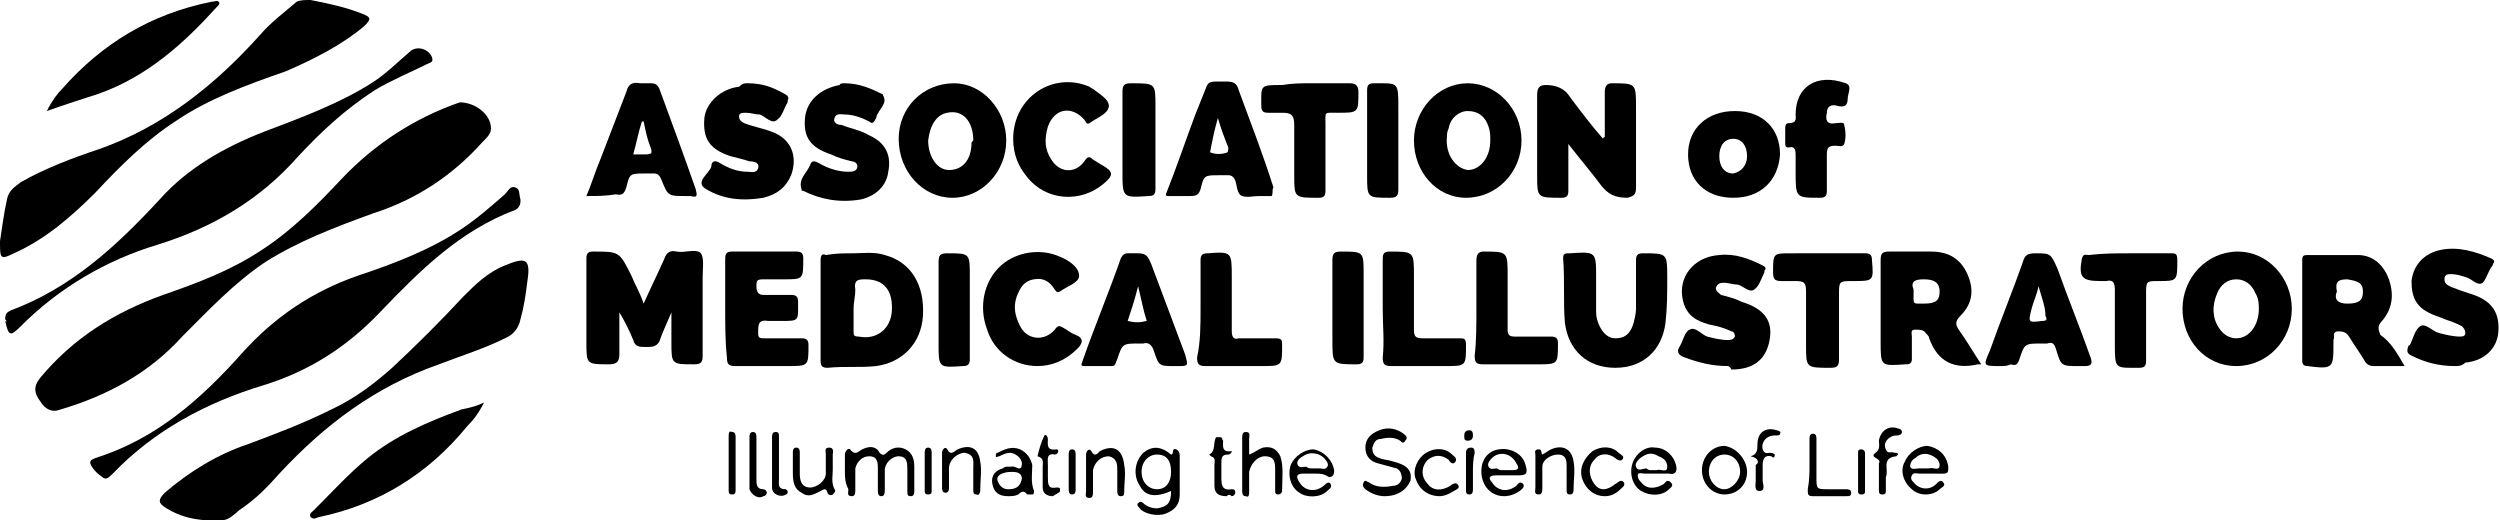 <?xml version="1.0" encoding="utf-8"?>
<!-- Generator: Adobe Illustrator 19.1.0, SVG Export Plug-In . SVG Version: 6.00 Build 0)  -->
<svg version="1.1" id="Layer_1" xmlns="http://www.w3.org/2000/svg" xmlns:xlink="http://www.w3.org/1999/xlink" x="0px" y="0px"
	 viewBox="-233 382 144.1 30" style="enable-background:new -233 382 144.1 30;" xml:space="preserve">
<g>
	<g>
		<path d="M-204.7,389.4c0,0.3-0.2,0.5-0.5,0.8c-1.7,1.9-3.8,3.3-6.3,4.1c-2.2,0.8-4.3,1.6-6.2,2.8c-1.8,1.2-3.3,2.8-4.8,4.3
			c-1.9,2.1-4.3,3.4-7,4.2c-0.5,0.2-0.9,0-1.2-0.5c-0.3-0.4-0.4-0.8,0-1.3c1.9-2.3,4.3-3.8,7.1-4.8c2-0.7,3.9-1.4,5.7-2.6
			c1.7-1.1,3.2-2.6,4.6-4.1c1.9-2,4.2-3.5,6.8-4.4C-205.6,387.9-204.7,388.6-204.7,389.4z"/>
		<path d="M-220.7,412c-1,0-1.9-0.2-2.7-0.7c-0.5-0.3-0.5-0.5-0.1-0.9c1.4-1.2,3-2.2,4.8-2.8c1.6-0.6,3.2-1.2,4.8-2
			c1.3-0.6,2.5-1.5,3.5-2.4c1.4-1.3,2.8-2.7,4.1-4.1c0.7-0.7,1.4-1.4,2.4-1.8c1.2-0.5,1.5-0.4,1.3,0.9c-0.1,0.8-0.2,1.5-0.4,2.2
			c-0.1,0.5-0.4,0.9-0.9,1.1c-1.2,0.6-2.5,1-3.8,1.5c-3.7,1.3-6.6,3.5-9.2,6.3c-0.7,0.8-1.4,1.5-2.3,2.1
			C-219.9,412-219.9,412-220.7,412z"/>
		<path d="M-233,395.9c0.1-0.6,0.2-1.5,0.4-2.4c0.1-0.5,0.4-0.7,0.8-1c1.4-0.8,3-1.4,4.5-1.9c3.7-1.3,6.7-3.7,9.3-6.6
			c0.6-0.7,1.4-1.3,2.1-1.9c0.2-0.1,0.5-0.1,0.8-0.1c1,0.2,2,0.4,3,0.8c0.5,0.2,0.5,0.3,0.1,0.7c-1.3,1.1-2.9,1.9-4.5,2.6
			c-2.3,0.8-4.5,1.6-6.4,2.9c-1.7,1.1-3.2,2.6-4.6,4.1c-1.4,1.4-2.9,2.7-4.7,3.5C-233,397-233,396.9-233,395.9z"/>
		<path d="M-232.7,400.4c0-0.3,0.1-0.4,0.3-0.5c3.5-1.3,6.1-3.7,8.6-6.4c1.6-1.8,3.7-3,6-3.9c2.1-0.8,4.3-1.6,6.2-2.8
			c0.8-0.5,1.5-1.2,2.2-1.8c0.4-0.4,1.1-0.2,1.3,0.3c0.1,0.3-0.1,0.3-0.3,0.4c-1,0.5-2,0.9-3,1.5c-1.7,1.1-3.1,2.4-4.4,3.8
			c-2.2,2.5-4.9,4.1-8.1,5.1c-3,0.9-5.7,2.5-7.9,4.7c-0.6,0.6-0.7,0.6-0.9-0.3C-232.6,400.6-232.6,400.5-232.7,400.4z"/>
		<path d="M-203,393.6c0,0.2-0.1,0.4-0.3,0.5c-3.2,1.2-5.5,3.5-7.8,5.9c-1.9,2-4.1,3.4-6.7,4.2c-3.3,1-6.3,2.6-8.7,5.1
			c-0.2,0.2-0.4,0.4-0.6,0.2c-0.3-0.2-0.6-0.5-0.7-0.8c0-0.2,0.1-0.2,0.3-0.3c3.5-1.1,6.1-3.4,8.5-6.1c1.8-2,4-3.5,6.6-4.4
			c2.1-0.7,4.2-1.5,6-2.7c0.9-0.6,1.7-1.3,2.5-2c0.2-0.2,0.3-0.5,0.6-0.4c0.3,0.1,0.2,0.4,0.3,0.7C-203,393.4-203,393.5-203,393.6z"
			/>
		<path d="M-205.1,405.2c-0.3,0.6-0.6,1-1,1.4c-2.2,2.7-5.1,4.5-8.5,5.2c-0.1,0-0.3,0.2-0.5,0c-0.1-0.2,0.1-0.3,0.2-0.4
			c1-1,2-2.1,3.1-3c1.6-1.3,3.5-2.1,5.4-2.8C-205.9,405.5-205.5,405.4-205.1,405.2z"/>
		<path d="M-230.3,388.4c0.3-0.6,0.6-1,0.9-1.3c2.3-2.6,5.1-4.3,8.6-5c0.2,0,0.3-0.1,0.4,0c0.1,0.1,0,0.2-0.1,0.3
			c-1.9,2.1-4,4-6.8,5C-228.2,387.7-229.2,388-230.3,388.4z"/>
	</g>
	<g>
		<path d="M-194.3,400c-0.2,0.5-0.5,1.1-0.7,1.7c-0.2,0.3-0.4,0.3-0.8,0.3c-0.3,0-0.6,0-0.7-0.4c-0.2-0.5-0.5-1.1-0.8-1.6
			c0,0.8,0,1.6,0,2.4c0,0.4-0.1,0.6-0.6,0.6c-1.3,0-1.3,0-1.3-1.3c0-1.6,0-3.2,0-4.8c0-0.3,0.1-0.4,0.4-0.4c1.5,0,1.5,0,2.2,1.4
			c0.2,0.5,0.5,1,0.7,1.6c0.4-0.9,0.8-1.7,1.2-2.6c0.1-0.3,0.3-0.5,0.7-0.4c0.5,0.1,1.1-0.2,1.4,0.1c0.2,0.3,0.1,0.9,0.1,1.4
			c0,1.5,0,3,0,4.5c0,0.4-0.1,0.5-0.5,0.5c-1.3,0-1.3,0-1.3-1.3c0-0.6,0-1.2,0-1.8C-194.3,400-194.3,400-194.3,400z"/>
		<path d="M-140.5,389.9c0-0.9,0-1.7,0-2.6c0-0.3,0.1-0.5,0.4-0.5c1.4,0,1.4,0,1.4,1.4c0,1.5,0,3.1,0,4.6c0,0.4-0.1,0.5-0.5,0.6
			c-0.7,0-1.1-0.2-1.5-0.7c-0.6-0.8-1.2-1.5-1.9-2.4c0,1,0,1.8,0,2.7c0,0.3-0.1,0.4-0.4,0.4c-1.4,0-1.4,0-1.4-1.3c0-1.5,0-3.1,0-4.6
			c0-0.4,0.1-0.6,0.5-0.6c0.6,0,1.1,0.2,1.4,0.7c0.6,0.8,1.2,1.6,1.9,2.4C-140.6,389.9-140.5,389.9-140.5,389.9z"/>
		<path d="M-94.4,403.1c-0.7,0-1.2,0-1.8,0c-0.2,0-0.4-0.1-0.5-0.3c-0.3-0.5-0.6-0.9-0.9-1.4c-0.2-0.3-0.4-0.3-0.7-0.3
			c-0.3,0.1-0.1,0.3-0.2,0.5c0,0.1,0,0.1,0,0.2c0,1.4,0,1.5-1.5,1.3c-0.2,0-0.3-0.1-0.3-0.3c0-1.9,0-3.9,0-5.8
			c0-0.3,0.1-0.3,0.4-0.3c0.9,0,1.9,0,2.8,0c0.9,0,1.5,0.6,1.8,1.4c0.3,0.9,0.2,1.7-0.4,2.4c-0.3,0.3-0.2,0.5-0.1,0.8
			C-95.2,401.7-94.8,402.4-94.4,403.1z M-98.3,398.8c-0.2,0.5,0.1,0.7,0.6,0.7c0.7,0,0.9-0.2,0.9-0.7s-0.3-0.6-0.9-0.7
			C-98.3,398.1-98.4,398.3-98.3,398.8z"/>
		<path d="M-183.8,396.6c0.5,0,1.2-0.1,1.8,0.1c1.5,0.4,2.3,1.7,2.2,3.5c-0.1,1.6-1.2,2.7-2.7,2.9c-0.9,0.1-1.8,0-2.8,0.1
			c-0.3,0-0.4-0.1-0.4-0.4c0-1.9,0-3.9,0-5.8c0-0.3,0.1-0.4,0.3-0.3C-184.8,396.6-184.4,396.6-183.8,396.6z M-183.8,399.8
			c0,0.4,0,0.9,0,1.3c0,0.2,0,0.3,0.3,0.3c1,0.2,1.8-0.4,1.9-1.4c0.1-1.2-0.4-1.9-1.5-1.9c-0.4,0-0.7,0-0.6,0.6
			C-183.7,399.1-183.8,399.4-183.8,399.8z"/>
		<path d="M-118.8,403c-0.1,0-0.1,0-0.2,0c-1.3,0.3-2.3-0.1-2.8-1.5c0-0.1-0.1-0.2-0.2-0.3c-0.1-0.2-0.4-0.2-0.6-0.2
			c-0.3,0-0.2,0.2-0.2,0.4c0,0.4,0,0.9,0,1.3c0,0.2-0.1,0.3-0.3,0.3c0,0,0,0-0.1,0c-1.4,0.1-1.4,0.1-1.4-1.3c0-1.6,0-3.1,0-4.7
			c0-0.4,0.1-0.5,0.5-0.5c0.8,0,1.6,0,2.4,0c1,0,1.7,0.4,2.1,1.3c0.4,0.9,0.3,1.7-0.4,2.4c-0.3,0.3-0.3,0.5-0.1,0.8
			C-119.6,401.7-119.2,402.4-118.8,403z M-122.7,398.7c0,0.9-0.1,0.8,0.6,0.8s0.9-0.2,0.9-0.7s-0.3-0.7-0.9-0.7
			C-122.6,398.1-122.9,398.2-122.7,398.7z"/>
		<path d="M-175,390.1c0,1.8-1.4,3.3-3.1,3.3c-1.7,0-3.1-1.5-3.1-3.4c0-1.8,1.4-3.2,3.2-3.2C-176.4,386.8-175,388.3-175,390.1z
			 M-176.9,390.1c0-1.1-0.6-1.8-1.5-1.6c-0.6,0.1-1,0.7-1.1,1.6c0,0.9,0.5,1.7,1.2,1.7c0.8,0,1.3-0.6,1.3-1.6
			C-176.9,390.1-176.9,390.1-176.9,390.1z"/>
		<path d="M-151.5,390.1c0-1.8,1.4-3.3,3.1-3.3c1.7,0,3.1,1.5,3.1,3.3c0,1.8-1.4,3.3-3.2,3.3C-150.2,393.4-151.5,391.9-151.5,390.1z
			 M-147.1,390.1c0-0.3,0-0.5-0.1-0.8c-0.2-0.6-0.6-0.9-1.2-0.9c-0.5,0-1,0.4-1.1,1c-0.1,0.2-0.1,0.4-0.1,0.5
			c-0.1,1,0.5,1.8,1.2,1.9C-147.7,391.8-147.1,391.1-147.1,390.1z"/>
		<path d="M-107.2,399.8c0-1.8,1.4-3.3,3.2-3.3c1.7,0,3.1,1.5,3.1,3.3c0,1.8-1.4,3.3-3.2,3.3C-105.9,403.1-107.2,401.6-107.2,399.8z
			 M-102.8,399.8c0-0.2,0-0.6-0.2-0.9c-0.2-0.5-0.6-0.8-1.1-0.8s-0.9,0.3-1.1,0.8c-0.3,0.7-0.3,1.4,0.1,2c0.5,0.8,1.5,0.8,2,0
			C-102.9,400.6-102.8,400.2-102.8,399.8z"/>
		<path d="M-141,398.6c0,0.5,0,1,0,1.4c0,0.3,0.1,0.6,0.2,0.8c0.2,0.4,0.5,0.7,0.9,0.7c0.5,0,0.8-0.2,1-0.7c0.1-0.3,0.2-0.7,0.2-1
			c0-0.9,0-1.9,0-2.8c0-0.3,0.1-0.4,0.4-0.4c1.4,0,1.4,0,1.4,1.4c0,0.9,0,1.7-0.1,2.6c-0.2,1.6-1.3,2.6-2.9,2.6
			c-1.6,0-2.7-1-2.9-2.6c-0.1-1.2,0-2.4-0.1-3.7c0-0.3,0.1-0.3,0.4-0.3c1.5-0.1,1.5-0.1,1.5,1.4C-141,398.2-141,398.4-141,398.6
			L-141,398.6z"/>
		<path d="M-133.4,403.1c-0.9,0-1.7-0.2-2.5-0.5c-0.3-0.1-0.5-0.3-0.3-0.6c0.2-0.3,0.3-0.9,0.6-1c0.3-0.2,0.7,0.3,1,0.4
			c0.4,0.1,0.8,0.2,1.2,0.2c0.1,0,0.3,0,0.4-0.2c0-0.2-0.1-0.3-0.2-0.3c-0.4-0.2-0.8-0.3-1.3-0.4c-0.7-0.2-1.3-0.5-1.5-1.4
			c-0.3-1.3,0.6-2.5,2.1-2.6c0.9-0.1,1.7,0.2,2.5,0.6c0.2,0.1,0.2,0.2,0.1,0.3v0.1c-0.2,0.4-0.3,0.8-0.6,1c-0.3,0.2-0.7-0.3-1-0.3
			c-0.2,0-0.5-0.1-0.7-0.1s-0.4,0-0.5,0.3c0,0.2,0.2,0.3,0.3,0.4c0.4,0.1,0.8,0.2,1.2,0.4c1.3,0.4,1.8,1.1,1.6,2.2
			c-0.2,1.1-0.9,1.7-2.2,1.7C-133.3,403.1-133.4,403.1-133.4,403.1z"/>
		<path d="M-191.2,399.8c0-0.9,0-1.9,0-2.8c0-0.3,0-0.5,0.4-0.5c1.2,0,2.5,0,3.7,0c0.3,0,0.4,0.1,0.4,0.4c0,1.2,0,1.2-1.1,1.2
			c-0.4,0-0.8,0-1.2,0c-0.4,0-0.4,0.1-0.4,0.4s0.1,0.5,0.4,0.5c0.5,0,1,0,1.6,0c0.3,0,0.4,0.1,0.4,0.4c0,1.1,0.1,1.1-1,1.1
			c-0.2,0-0.5,0-0.7,0c-0.6-0.1-0.6,0.2-0.6,0.7c0,0.3,0.1,0.3,0.4,0.3c0.7,0,1.4,0,2.1,0c0.3,0,0.4,0.1,0.4,0.4
			c0,1.2,0,1.2-1.2,1.2c-1,0-2,0-3,0c-0.4,0-0.5-0.1-0.5-0.5C-191.2,401.7-191.2,400.7-191.2,399.8z"/>
		<path d="M-91.5,403.1c-0.9,0-1.7-0.2-2.5-0.6c-0.2-0.1-0.3-0.2-0.2-0.5c0,0,0-0.1,0.1-0.1c0.2-0.4,0.3-0.9,0.6-1.1
			c0.3-0.2,0.7,0.3,1.1,0.4c0.4,0.1,0.8,0.2,1.2,0.2c0.1,0,0.3,0,0.3-0.2c0-0.2-0.1-0.3-0.2-0.4c-0.2-0.1-0.4-0.2-0.7-0.3
			s-0.5-0.2-0.8-0.3c-1.1-0.4-1.4-1-1.4-2c0.1-0.9,0.7-1.6,1.7-1.8c1-0.2,2,0.1,2.9,0.5c0.2,0.1,0.2,0.2,0.1,0.3
			c0,0.1-0.1,0.2-0.1,0.2c-0.2,0.3-0.3,0.7-0.5,0.9c-0.3,0.2-0.6-0.2-0.9-0.3c-0.3-0.1-0.6-0.2-0.9-0.2c-0.2,0-0.4,0-0.4,0.3
			c0,0.2,0.1,0.3,0.3,0.4s0.3,0.1,0.5,0.2c0.3,0.1,0.6,0.2,0.9,0.3c1.1,0.4,1.5,1.1,1.4,2.2c-0.1,0.9-0.8,1.6-1.9,1.7
			C-91.1,403.1-91.3,403.1-91.5,403.1z"/>
		<path d="M-189.9,386.8c0.8,0,1.4,0.2,2.1,0.6c0.2,0.1,0.3,0.2,0.2,0.4c0,0,0,0,0,0.1c-0.2,0.3-0.3,0.8-0.6,1
			c-0.3,0.3-0.7-0.2-1-0.3c-0.3,0-0.5-0.1-0.8-0.1c-0.2,0-0.4,0-0.4,0.2c0,0.2,0.1,0.3,0.3,0.4c0.5,0.2,1.1,0.3,1.6,0.5
			c1.1,0.4,1.5,1.4,1.1,2.5c-0.3,0.7-0.8,1.1-1.6,1.3c-1.2,0.2-2.3,0.1-3.3-0.5c-0.7-0.4,0.2-0.9,0.3-1.3c0-0.3,0.2-0.4,0.5-0.2
			c0.5,0.3,1,0.5,1.6,0.5c0.2,0,0.5,0.1,0.6-0.2c0.1-0.3-0.2-0.4-0.5-0.4c-0.3-0.1-0.7-0.2-1.1-0.3c-1.2-0.4-1.6-1-1.5-2.2
			c0.1-0.9,1-1.7,2-1.8C-190.2,386.8-190.1,386.8-189.9,386.8z"/>
		<path d="M-184.3,386.8c0.8,0,1.5,0.3,2.1,0.6c0,0,0.1,0,0.1,0.1c0.3,0.5-0.3,0.8-0.4,1.3c-0.1,0.2-0.2,0.4-0.4,0.2
			c-0.4-0.2-0.9-0.4-1.4-0.4c-0.2,0-0.5-0.1-0.6,0.2c-0.1,0.3,0.2,0.4,0.4,0.4c0.5,0.2,1.1,0.3,1.6,0.6c0.9,0.4,1.3,1.1,1.1,2.1
			c-0.1,0.8-0.7,1.4-1.6,1.6c-1.2,0.2-2.3,0-3.3-0.5c-0.1,0-0.1,0-0.1-0.1c-0.2-0.6,0.3-0.9,0.5-1.4c0.1-0.3,0.3-0.2,0.5-0.1
			c0.5,0.3,1.1,0.5,1.7,0.5c0.2,0,0.4,0,0.5-0.2c0.1-0.3-0.2-0.4-0.3-0.4c-0.4-0.1-0.8-0.2-1.2-0.4c-1.2-0.4-1.6-1-1.5-2.1
			c0.1-1,0.9-1.7,2-1.9C-184.6,386.8-184.4,386.8-184.3,386.8z"/>
		<path d="M-117.7,403.1c-1,0-1,0-0.6-0.9c0.6-1.7,1.3-3.4,1.9-5.1c0.1-0.4,0.3-0.5,0.7-0.5c0.9,0,0.9,0,1.3,0.9
			c0.6,1.7,1.3,3.4,1.9,5.1c0.1,0.3,0.1,0.5-0.3,0.5c-0.1,0-0.3,0-0.4,0c-1,0-1,0-1.3-1c-0.1-0.3-0.2-0.4-0.5-0.3
			c-0.1,0-0.2,0-0.3,0c-1,0-1,0-1.3,0.9c-0.1,0.3-0.2,0.4-0.5,0.3C-117.3,403.1-117.5,403.1-117.7,403.1z M-115.5,398.5
			c-0.1,0.5-0.3,0.9-0.4,1.3c-0.2,0.8-0.2,0.8,0.6,0.7c0.3,0,0.3-0.1,0.2-0.3C-115.1,399.7-115.3,399.2-115.5,398.5z"/>
		<path d="M-165.3,403.1c-0.9,0-0.9,0-1.2-0.9c-0.1-0.3-0.3-0.5-0.6-0.4c-0.1,0-0.1,0-0.2,0c-1,0-1,0-1.3,0.9
			c-0.1,0.2-0.1,0.4-0.3,0.4c-0.5,0-1,0-1.6,0c-0.3,0-0.1-0.2-0.1-0.3c0.7-2,1.5-3.9,2.2-5.9c0.1-0.2,0.2-0.3,0.4-0.3
			c1.1,0,1.1-0.1,1.5,1c0.6,1.6,1.2,3.2,1.8,4.8c0.2,0.7,0.2,0.7-0.4,0.7C-165.1,403.1-165.2,403.1-165.3,403.1z M-166.9,400.5
			c-0.2-0.6-0.3-1.2-0.5-2c-0.2,0.8-0.4,1.4-0.6,2C-167.6,400.6-167.3,400.6-166.9,400.5z"/>
		<path d="M-159.7,393.3c-0.2,0-0.5,0-0.7,0c-0.4,0-0.7,0.1-1,0c-0.3-0.1-0.3-0.6-0.4-0.9c-0.1-0.2-0.2-0.3-0.4-0.3s-0.3,0-0.5,0
			c-0.9,0-0.9,0-1.1,0.8c-0.1,0.3-0.2,0.4-0.6,0.4s-0.9,0-1.3,0c0,0-0.1,0-0.1-0.1c0.6-1.5,1.1-3,1.7-4.6c0.2-0.5,0.4-1,0.6-1.5
			c0.1-0.3,0.2-0.4,0.6-0.4c0.2,0,0.4,0,0.6,0c0.4,0,0.6,0.1,0.7,0.5c0.7,1.9,1.4,3.7,2,5.6C-159.7,393-159.6,393.1-159.7,393.3z
			 M-162.8,388.8c-0.2,0.7-0.3,1.2-0.4,1.7c0,0.1-0.1,0.3,0,0.3c0.3,0.1,0.6,0.1,0.9,0c0.1,0,0.1-0.2,0.1-0.3
			C-162.4,390-162.6,389.5-162.8,388.8z"/>
		<path d="M-199.2,393.3c0.3-0.7,0.5-1.4,0.8-2.1c0.5-1.3,1-2.6,1.5-3.9c0.1-0.4,0.3-0.6,0.8-0.5c0.2,0,0.4,0,0.6,0
			c0.3,0,0.4,0.1,0.5,0.3c0.7,1.9,1.4,3.8,2.1,5.8c0.1,0.4,0.1,0.5-0.3,0.4c-0.1,0-0.2,0-0.3,0c-1,0-1,0-1.4-1
			c-0.1-0.2-0.2-0.3-0.4-0.3s-0.3,0-0.5,0c-0.9,0-0.9,0-1.1,0.8c-0.1,0.3-0.2,0.5-0.6,0.4C-198.1,393.3-198.6,393.3-199.2,393.3z
			 M-195.9,389h-0.1c-0.2,0.6-0.3,1.2-0.5,1.9c0.3,0,0.5,0,0.7,0c0.4,0,0.4-0.1,0.3-0.4C-195.7,390-195.8,389.5-195.9,389z"/>
		<path d="M-173.2,403.1c-1.3,0-2.5-0.8-2.9-2.1c-0.5-1.3-0.2-2.8,0.8-3.7c0.9-0.8,2.3-1,3.4-0.5c0.5,0.2,1.1,0.6,1.1,1.1
			c0,0.4-0.7,0.6-1.1,0.9c-0.2,0.1-0.2,0-0.3-0.1c-0.3-0.5-0.7-0.7-1.2-0.6c-0.6,0.1-0.8,0.5-1,1c-0.2,0.6-0.1,1.1,0.2,1.7
			c0.4,0.8,1.4,0.9,2,0.2c0.2-0.3,0.3-0.2,0.5-0.1s0.4,0.3,0.7,0.4c0.5,0.2,0.4,0.5,0.1,0.8C-171.6,402.8-172.4,403.1-173.2,403.1z"
			/>
		<path d="M-174.6,390c0-2.4,2.3-3.9,4.4-3c0.1,0.1,0.2,0.1,0.3,0.2c0.4,0.3,0.9,0.6,0.8,1c-0.1,0.4-0.7,0.6-1.1,0.9
			c-0.2,0.1-0.2-0.1-0.3-0.2c-0.7-0.8-1.7-0.7-2.1,0.4c-0.2,0.7-0.2,1.3,0.2,1.9c0.5,0.8,1.4,0.8,1.9,0.1c0.2-0.3,0.3-0.3,0.5-0.1
			c0.2,0.1,0.3,0.2,0.5,0.3c0.7,0.4,0.7,0.6,0.1,1.1c-1.3,1.1-3.3,1-4.4-0.4C-174.3,391.6-174.6,390.9-174.6,390z"/>
		<path d="M-133.1,393.4c-1.6,0-2.6-1-2.6-2.5s1.1-2.5,2.7-2.5s2.6,1,2.6,2.5C-130.5,392.4-131.5,393.4-133.1,393.4z M-132.3,391
			c0-0.6-0.3-1-0.8-1s-0.8,0.4-0.8,1s0.3,1,0.8,1C-132.6,391.9-132.3,391.5-132.3,391z"/>
		<path d="M-127.9,396.6c0.8,0,1.6,0,2.4,0c0.3,0,0.4,0.1,0.4,0.4c0.1,1.2,0.1,1.2-1.1,1.2c-0.8,0-0.8,0-0.8,0.8c0,1.2,0,2.5,0,3.7
			c0,0.4-0.1,0.5-0.5,0.5c-1.4,0-1.4,0-1.4-1.3c0-1,0-2,0-3.1c0-0.5-0.1-0.6-0.6-0.6c-0.3,0-0.6,0-0.8,0c-0.4,0-0.5-0.1-0.5-0.5
			c0-1.1,0-1.1,1-1.1C-129.1,396.6-128.5,396.6-127.9,396.6z"/>
		<path d="M-157.5,386.8c0.8,0,1.5,0,2.3,0c0.3,0,0.5,0.1,0.5,0.5c0,1.2,0,1.2-1.2,1.2c-0.8,0-0.7-0.1-0.7,0.7c0,1.3,0,2.5,0,3.8
			c0,0.3-0.1,0.4-0.4,0.4c-1.4,0-1.4,0-1.4-1.3c0-1,0-2,0-2.9c0-0.6-0.2-0.7-0.7-0.7c-0.3,0-0.6,0-0.8,0c-0.3,0-0.4-0.1-0.4-0.4
			c0-1.2-0.1-1.2,1.2-1.2C-158.5,386.8-158,386.8-157.5,386.8z"/>
		<path d="M-110.2,396.6c0.8,0,1.6,0,2.3,0c0.3,0,0.4,0,0.4,0.4c0,1.2,0,1.2-1.1,1.2c-0.7,0-0.7,0-0.7,0.8c0,1.3,0,2.5,0,3.8
			c0,0.3-0.1,0.4-0.4,0.4c-1.4,0-1.4,0.1-1.4-1.4c0-1,0-2.1,0-3.1c0-0.4-0.1-0.6-0.5-0.5c-0.1,0-0.2,0-0.3,0c-1.1,0-1.3-0.2-1.1-1.3
			c0.1-0.3,0.2-0.2,0.4-0.2C-111.8,396.6-111,396.6-110.2,396.6z"/>
		<path d="M-153.3,399.8c0-0.9,0-1.8,0-2.8c0-0.3,0-0.5,0.4-0.5c1.4,0,1.4,0,1.4,1.4c0,1,0,2,0,3.1c0,0.4,0.1,0.5,0.5,0.5
			c0.7,0,1.4,0,2.1,0c0.3,0,0.4,0,0.4,0.4c0,1.2,0,1.2-1.2,1.2c-1,0-2.1,0-3.1,0c-0.4,0-0.5-0.1-0.5-0.5
			C-153.2,401.7-153.3,400.7-153.3,399.8z"/>
		<path d="M-147.9,399.8c0-0.9,0-1.9,0-2.8c0-0.3,0.1-0.5,0.4-0.5c1.4,0,1.4,0,1.4,1.4c0,1,0,2.1,0,3.1c0,0.3,0.1,0.4,0.4,0.4
			c0.7,0,1.4,0,2.1,0c0.3,0,0.4,0.1,0.4,0.4c0,1.2,0,1.2-1.2,1.2c-1,0-2.1,0-3.1,0c-0.4,0-0.5-0.1-0.5-0.5
			C-147.9,401.7-147.9,400.7-147.9,399.8z"/>
		<path d="M-163.8,399.8c0-0.9,0-1.9,0-2.8c0-0.3,0.1-0.4,0.4-0.4c1.4-0.1,1.4-0.1,1.4,1.4c0,1,0,2.1,0,3.1c0,0.3,0.1,0.5,0.4,0.4
			c0.7,0,1.4,0,2.1,0c0.4,0,0.4,0.1,0.4,0.4c0,1.2,0,1.2-1.2,1.2c-1.1,0-2.1,0-3.2,0c-0.4,0-0.5-0.1-0.5-0.5
			C-163.8,401.7-163.8,400.7-163.8,399.8z"/>
		<path d="M-129.5,391.9c0-0.3,0-0.6,0-0.9s0-0.6-0.4-0.5c-0.2,0-0.2-0.1-0.2-0.3c0-0.3,0-0.6,0-0.8c0-0.1,0-0.3,0.2-0.3
			c0.5,0,0.4-0.3,0.4-0.5c0-1.6,1.2-2.4,2.9-1.8c0.2,0.1,0.2,0.2,0.2,0.3c0,0.2-0.1,0.4-0.1,0.6c0,0.4-0.2,0.5-0.6,0.4
			c-0.3-0.1-0.6,0-0.6,0.4c-0.1,0.4,0,0.7,0.5,0.6c0.2,0,0.5-0.1,0.5,0.1c0.1,0.4,0.1,0.8,0,1.1c-0.1,0.2-0.3,0.1-0.5,0.1
			c-0.4,0-0.5,0.1-0.5,0.5c0,0.7,0,1.4,0,2.1c0,0.3-0.1,0.4-0.4,0.4C-129.5,393.4-129.5,393.4-129.5,391.9z"/>
		<path d="M-154.4,399.8c0,0.9,0,1.9,0,2.8c0,0.3-0.1,0.4-0.4,0.4c-1.4,0-1.4,0-1.4-1.4c0-1.5,0-3.1,0-4.6c0-0.4,0.1-0.5,0.5-0.5
			c1.3,0,1.3,0,1.3,1.3C-154.4,398.5-154.4,399.2-154.4,399.8z"/>
		<path d="M-166.4,390.1c0,0.9,0,1.9,0,2.8c0,0.3-0.1,0.4-0.4,0.4c-1.5,0.1-1.5,0.1-1.5-1.4s0-3.1,0-4.6c0-0.4,0.1-0.5,0.5-0.5
			c1.4,0,1.4,0,1.4,1.3C-166.4,388.8-166.4,389.5-166.4,390.1z"/>
		<path d="M-177.1,399.9c0,0.9,0,1.9,0,2.8c0,0.3-0.1,0.4-0.4,0.4c-1.4,0.1-1.4,0.1-1.4-1.3c0-1.6,0-3.1,0-4.7
			c0-0.4,0.1-0.5,0.5-0.5c1.3,0,1.3,0,1.3,1.3C-177.1,398.5-177.1,399.2-177.1,399.9z"/>
		<path d="M-154.2,390.1c0-1,0-1.9,0-2.9c0-0.3,0.1-0.4,0.4-0.4c1.4,0,1.4-0.1,1.4,1.4c0,1.6,0,3.1,0,4.7c0,0.4-0.1,0.5-0.5,0.5
			c-1.3,0-1.3,0-1.3-1.3C-154.2,391.4-154.2,390.7-154.2,390.1z"/>
	</g>
	<g>
		<path d="M-184.3,409.2c0-0.3,0-0.7,0-1c0-0.2,0.2-0.4,0.3-0.3c0.3,0.4,0.5,0.1,0.7,0c0.4-0.2,0.8-0.2,1,0.2c0.2,0.2,0.3,0.1,0.4,0
			c0.3-0.3,0.7-0.4,1.1-0.2c0.4,0.2,0.5,0.6,0.5,1c0,0.5,0,0.9,0,1.4c0,0.1,0,0.3-0.2,0.3s-0.2-0.1-0.2-0.3c0-0.4,0-0.8,0-1.2
			s0-0.8-0.5-0.8c-0.4,0-0.8,0.4-0.8,0.8s0,0.7,0,1.1c0,0.2,0,0.4-0.2,0.4s-0.2-0.2-0.2-0.4c0-0.4,0-0.8,0-1.2c0-0.3,0-0.7-0.5-0.7
			c-0.4,0-0.7,0.3-0.8,0.7c0,0.4,0,0.8,0,1.2c0,0.2,0,0.4-0.2,0.4c-0.3,0-0.2-0.2-0.2-0.4C-184.3,409.8-184.3,409.5-184.3,409.2z"/>
		<path d="M-165.5,410.3c-0.9,0.4-1.5,0.3-1.8-0.3c-0.4-0.6-0.3-1.4,0.2-1.9c0.5-0.4,1-0.4,1.6,0.1c0.2,0,0-0.4,0.3-0.3
			c0.2,0.1,0.2,0.3,0.2,0.4c0,0.7,0,1.4,0,2.2c0,0.6-0.3,0.9-0.8,1.1c-0.5,0.2-1.3,0-1.5-0.3c-0.1-0.1-0.2-0.2-0.1-0.3
			c0.1-0.1,0.2-0.1,0.3,0c0.2,0.2,0.5,0.3,0.8,0.3C-165.7,411.2-165.5,411-165.5,410.3z M-165.5,409.2c0-0.7-0.3-1-0.8-1
			s-0.9,0.4-0.9,1c0,0.6,0.4,1,0.9,1S-165.5,409.8-165.5,409.2z"/>
		<path d="M-153.2,410.6c-0.3,0-0.7-0.1-1.1-0.4c-0.1-0.1-0.2-0.2-0.1-0.4c0.1-0.2,0.2,0,0.3,0c0.4,0.3,0.9,0.3,1.4,0.2
			c0.2,0,0.4-0.1,0.5-0.4c0-0.3-0.1-0.5-0.3-0.6c-0.4-0.1-0.7-0.2-1.1-0.3c-0.4-0.1-0.7-0.4-0.7-0.9s0.3-0.8,0.8-1
			c0.5-0.2,1-0.1,1.4,0.2c0.1,0.1,0.3,0.2,0.1,0.4c-0.1,0.2-0.2,0.1-0.3,0c-0.3-0.2-0.7-0.2-1.1-0.1c-0.3,0-0.4,0.2-0.5,0.5
			c0,0.3,0.1,0.5,0.4,0.6c0.2,0.1,0.5,0.1,0.8,0.2c0.8,0.2,1.1,0.5,1,1.1C-151.9,410.2-152.4,410.6-153.2,410.6z"/>
		<path d="M-161,408.2c0.3-0.1,0.5-0.3,0.8-0.4c0.5-0.1,0.8,0.1,1,0.5c0.2,0.6,0.1,1.3,0.1,2c0,0.1-0.1,0.2-0.2,0.2
			c-0.2,0-0.2-0.1-0.2-0.2c0-0.4,0-0.8,0-1.2s0-0.8-0.6-0.8c-0.4,0-0.8,0.4-0.9,0.9c0,0.4,0,0.7,0,1.1c0,0.2,0,0.4-0.2,0.3
			c-0.2,0-0.2-0.2-0.2-0.3c0-1,0-2,0-3c0-0.2,0-0.4,0.2-0.4c0.3,0,0.2,0.2,0.2,0.4C-161,407.5-161,407.8-161,408.2z"/>
		<path d="M-157.2,409.3c-0.2,0-0.5,0-0.7,0c-0.4,0-0.4,0.2-0.2,0.5c0.3,0.5,0.9,0.6,1.4,0.2c0.1-0.1,0.3-0.3,0.4-0.1
			c0.1,0.2-0.1,0.3-0.2,0.4c-0.4,0.4-1.2,0.4-1.6,0.1c-0.5-0.3-0.7-1-0.5-1.6c0.2-0.5,0.8-0.9,1.3-0.9c0.6,0.1,1.1,0.6,1.2,1.2
			c0,0.3-0.1,0.4-0.3,0.4C-156.7,409.3-156.9,409.3-157.2,409.3z M-157.3,409c0.1,0,0.3,0,0.4,0c0.1,0,0.3,0.1,0.4-0.1
			c0.1-0.1,0-0.3-0.1-0.4c-0.3-0.4-0.9-0.5-1.3-0.2c-0.2,0.1-0.4,0.3-0.3,0.5c0.1,0.2,0.3,0.1,0.5,0.1
			C-157.6,409-157.5,409-157.3,409z"/>
		<path d="M-121.8,409.3c-0.2,0-0.4,0-0.6,0c-0.1,0-0.3-0.1-0.4,0.1c-0.1,0.2,0,0.3,0.1,0.4c0.3,0.4,0.9,0.5,1.3,0.1
			c0.1-0.1,0.3-0.3,0.4-0.1c0.2,0.2-0.1,0.3-0.2,0.4c-0.4,0.4-1.2,0.4-1.6,0c-0.5-0.4-0.7-1.1-0.4-1.6c0.2-0.5,0.8-0.9,1.3-0.9
			c0.6,0.1,1.1,0.5,1.2,1.2c0,0.3,0,0.4-0.3,0.4C-121.2,409.3-121.5,409.3-121.8,409.3z M-122,409c0.1,0,0.2,0,0.2,0
			c0.2-0.1,0.6,0.2,0.6-0.2c0-0.3-0.3-0.5-0.6-0.6c-0.3-0.1-0.6,0-0.8,0.2c-0.2,0.1-0.3,0.3-0.3,0.5c0.1,0.2,0.3,0.1,0.5,0.1
			C-122.2,409-122.1,409-122,409z"/>
		<path d="M-174.9,408.9c0.2,0,0.2,0,0.2,0c0.2-0.1,0.6,0.4,0.6-0.2c0-0.3-0.4-0.6-0.7-0.6c-0.2,0-0.4,0.1-0.6,0.2
			c-0.1,0-0.2,0.1-0.2,0c0-0.1,0-0.2,0.1-0.2c0.4-0.2,0.8-0.4,1.3-0.2c0.4,0.2,0.6,0.5,0.7,0.9c0,0.5-0.1,1,0.1,1.5
			c0,0.1,0,0.2-0.1,0.2c-0.1,0-0.2,0-0.3,0c-0.2-0.3-0.4-0.1-0.5,0c-0.2,0.1-0.4,0.1-0.6,0.1c-0.5,0-0.8-0.2-0.9-0.7
			c-0.1-0.5,0.2-0.8,0.6-0.9C-175.1,408.9-175,408.9-174.9,408.9z M-174.7,409.2c-0.5,0-0.9,0.2-0.8,0.5c0.1,0.3,0.3,0.5,0.6,0.5
			c0.4,0,0.7-0.1,0.8-0.6C-174.1,409.2-174.5,409.2-174.7,409.2z"/>
		<path d="M-132.3,409.2c0,0.8-0.6,1.3-1.3,1.3c-0.7,0-1.3-0.6-1.3-1.4c0-0.8,0.6-1.4,1.3-1.4C-132.9,407.8-132.3,408.5-132.3,409.2
			z M-132.7,409.2c0-0.6-0.4-1-0.9-1s-0.9,0.4-0.9,1c0,0.5,0.4,1,0.9,1C-133.2,410.2-132.7,409.7-132.7,409.2z"/>
		<path d="M-178.7,409.2c0-0.4,0-0.7,0-1.1c0-0.2,0.2-0.4,0.3-0.2c0.2,0.4,0.4,0.1,0.6,0c0.7-0.3,1.2-0.1,1.3,0.7
			c0.1,0.5,0,1.1,0,1.7c0,0.1-0.1,0.3-0.2,0.2c-0.2,0-0.2-0.1-0.2-0.3c0-0.4,0-0.8,0-1.2s0.1-0.8-0.5-0.9c-0.4,0-0.9,0.4-0.9,0.9
			c0,0.4,0,0.7,0,1.1c0,0.1,0,0.3-0.2,0.3c-0.2,0-0.2-0.2-0.2-0.3C-178.7,409.9-178.7,409.5-178.7,409.2z"/>
		<path d="M-170.4,409.2c0-0.3,0-0.7,0-1c0-0.2,0.2-0.4,0.3-0.2c0.2,0.4,0.4,0.1,0.5,0c0.8-0.4,1.3-0.1,1.4,0.8c0.1,0.5,0,1,0,1.5
			c0,0.2,0,0.3-0.2,0.3c-0.2,0-0.2-0.2-0.2-0.3c0-0.4,0-0.8,0-1.2c0-0.3,0-0.7-0.5-0.8c-0.4,0-0.8,0.3-0.9,0.8c0,0.4,0,0.8,0,1.2
			c0,0.2,0,0.4-0.2,0.4c-0.3,0-0.2-0.2-0.2-0.4C-170.4,409.8-170.4,409.5-170.4,409.2z"/>
		<path d="M-144.1,408.2c0.2-0.1,0.3-0.2,0.5-0.3c0.7-0.3,1.2,0,1.3,0.7c0.1,0.5,0,1.1,0,1.6c0,0.1,0,0.3-0.2,0.3
			c-0.2,0-0.2-0.1-0.2-0.3c0-0.4,0-0.9,0-1.3c0-0.3,0-0.7-0.5-0.7c-0.4,0-0.9,0.3-0.9,0.7s0,0.8,0,1.2c0,0.2,0,0.4-0.2,0.4
			c-0.3,0-0.2-0.2-0.2-0.4c0-0.6,0-1.3,0-1.9c0-0.1-0.1-0.3,0.2-0.3C-144.1,407.9-144.2,408.1-144.1,408.2z"/>
		<path d="M-146.3,410.6c-0.7,0-1.2-0.5-1.3-1.2c-0.1-0.8,0.3-1.4,1-1.5c0.6-0.1,1.3,0.2,1.5,0.8c0.2,0.6,0.1,0.7-0.4,0.7
			c-0.4,0-0.8,0-1.3,0c-0.4,0-0.4,0.2-0.2,0.4c0.3,0.5,0.9,0.6,1.4,0.2c0.1-0.1,0.2-0.3,0.4-0.1c0.1,0.2-0.1,0.3-0.2,0.4
			C-145.7,410.5-146,410.6-146.3,410.6z M-146.4,409.1c0.2,0,0.4,0,0.6,0c0.3,0,0.4-0.1,0.2-0.4c-0.3-0.6-1-0.7-1.4-0.3
			c-0.1,0.1-0.3,0.3-0.2,0.5c0.1,0.2,0.3,0.1,0.5,0.1C-146.6,409.1-146.5,409.1-146.4,409.1z"/>
		<path d="M-137.6,409.3c-0.2,0-0.4,0-0.6,0c-0.1,0-0.4-0.1-0.4,0.1c0,0.2,0.1,0.3,0.2,0.4c0.3,0.4,0.8,0.4,1.3,0.1
			c0.1-0.1,0.2-0.3,0.4-0.1c0.2,0.2,0,0.3-0.1,0.4c-0.4,0.4-1.1,0.4-1.6,0.1c-0.5-0.3-0.7-1-0.5-1.6c0.2-0.6,0.8-1,1.3-0.9
			c0.6,0,1.1,0.5,1.2,1c0.1,0.3,0,0.6-0.4,0.5C-137.1,409.3-137.3,409.3-137.6,409.3z M-137.8,409.1c0.1,0,0.2,0,0.3,0
			c0.2-0.1,0.6,0.2,0.6-0.2c0-0.3-0.2-0.5-0.5-0.6c-0.3-0.2-0.6-0.2-0.9,0c-0.2,0.1-0.5,0.4-0.4,0.6c0.1,0.3,0.4,0.1,0.6,0.1
			C-138,409.1-137.9,409.1-137.8,409.1z"/>
		<path d="M-128.7,408.7c0-0.5,0-1,0-1.4c0-0.1,0-0.3,0.2-0.3s0.2,0.2,0.2,0.3c0,0.7,0,1.4,0,2.2c0,0.7,0,0.7,0.7,0.7
			c0.3,0,0.7,0,1,0c0.1,0,0.3,0,0.3,0.2c0,0.2-0.1,0.2-0.3,0.2c-0.6,0-1.3,0-1.9,0c-0.3,0-0.3-0.1-0.3-0.4
			C-128.7,409.7-128.7,409.2-128.7,408.7z"/>
		<path d="M-140.5,410.6c-0.6,0-1.1-0.4-1.3-1s0.1-1.2,0.6-1.6c0.5-0.3,1.1-0.3,1.5,0.1c0.1,0.1,0.4,0.2,0.2,0.4
			c-0.1,0.1-0.3,0-0.4-0.1c-0.4-0.3-0.9-0.3-1.2,0.1c-0.4,0.4-0.3,1,0,1.4s0.7,0.4,1.2,0c0.2-0.1,0.3-0.3,0.5-0.1
			c0.1,0.2-0.1,0.3-0.2,0.4C-139.9,410.5-140.2,410.6-140.5,410.6z"/>
		<path d="M-150,410.6c-0.7,0-1.2-0.4-1.4-1c-0.2-0.5,0.1-1.2,0.6-1.5c0.5-0.3,1.1-0.3,1.5,0.1c0.1,0.1,0.3,0.2,0.2,0.4
			c-0.1,0.2-0.3,0.1-0.4-0.1c-0.4-0.3-0.8-0.3-1.2,0c-0.4,0.4-0.4,1,0,1.4c0.3,0.4,0.8,0.4,1.3,0.1c0.1-0.1,0.3-0.2,0.4-0.1
			c0.2,0.2,0,0.3-0.2,0.4C-149.5,410.5-149.8,410.6-150,410.6z"/>
		<path d="M-185,409.1c0,0.3-0.1,0.7,0.1,1.1c0.1,0.1,0,0.2-0.1,0.3s-0.3,0-0.3-0.1c-0.1-0.3-0.2-0.2-0.4-0.1
			c-0.4,0.2-0.7,0.4-1.1,0.1c-0.4-0.2-0.5-0.6-0.5-1.1c0-0.4,0-0.8,0-1.2c0-0.1,0-0.3,0.2-0.3c0.2,0,0.2,0.2,0.2,0.3
			c0,0.4,0,0.8,0,1.2c0,0.4,0.1,0.8,0.6,0.8c0.4,0,0.9-0.4,0.9-0.8c0-0.3,0-0.7,0-1.1c0-0.2-0.1-0.4,0.2-0.4s0.2,0.3,0.2,0.4
			C-185,408.6-185,408.8-185,409.1z"/>
		<path d="M-162.3,410.6c-0.5,0-0.7-0.2-0.7-0.6s0-0.8,0-1.2c0-0.2,0.1-0.4-0.2-0.5l-0.1-0.1c0.4-0.2,0.2-0.7,0.4-1c0,0,0.1,0,0.2,0
			c0.2,0,0.1,0.1,0.2,0.2c0,0.3-0.1,0.7,0.5,0.6c0-0.1,0,0,0,0c0,0.1-0.1,0.2-0.2,0.2c-0.4,0-0.4,0.2-0.4,0.5c0,0.3,0,0.5,0,0.8
			c0,0.4,0,0.8,0.6,0.7c0.1,0,0.2,0,0.2,0.2c0,0.1-0.1,0.2-0.2,0.2C-162.1,410.5-162.2,410.5-162.3,410.6z"/>
		<path d="M-132.1,408.3c0.4-0.1,0.4-0.4,0.4-0.7c0-0.7,0.5-1,1.1-0.8c0.1,0,0.3,0.1,0.2,0.2c0,0.1-0.1,0.1-0.3,0.1
			c-0.5,0-0.8,0.4-0.7,0.8c0.1,0.3,0.3,0.2,0.4,0.2s0.2,0,0.3,0.1c0,0.2-0.1,0.2-0.2,0.1c-0.4-0.1-0.5,0.2-0.5,0.5
			c0,0.3,0,0.6,0,0.9c0,0.2,0.2,0.6-0.2,0.6c-0.3,0-0.2-0.4-0.2-0.6c0-0.3,0-0.6,0-0.9C-131.6,408.7-131.6,408.4-132.1,408.3z"/>
		<path d="M-124.3,409.5c0,0.3,0,0.5,0,0.8c0,0.1,0,0.2-0.2,0.2s-0.2-0.1-0.2-0.3c0-0.4,0-0.8,0-1.2c0-0.1,0-0.2,0-0.3
			c0.2-0.3-0.6-0.3-0.2-0.6c0.3-0.2,0.2-0.5,0.2-0.7c0.1-0.6,0.6-0.9,1.1-0.7c0.1,0,0.3,0.1,0.2,0.3c-0.1,0.1-0.2,0.1-0.3,0.1
			c-0.4,0-0.8,0.4-0.6,0.8c0.1,0.3,0.3,0.1,0.5,0.2c0.1,0,0.2,0,0.2,0.1l-0.1,0.1C-124.6,408.4-124.1,409.1-124.3,409.5z"/>
		<path d="M-172.3,410.6c-0.4,0-0.6-0.2-0.6-0.5c0-0.4,0-0.8,0-1.2c0-0.2,0.1-0.5-0.3-0.6c0.1-0.4,0.2-0.8,0.4-1.2
			c0.1-0.1,0.2,0.1,0.2,0.2c0,0.3-0.1,0.7,0.5,0.6c0.1,0,0.1,0.1,0.1,0.1c0,0.1-0.1,0.2-0.2,0.2c-0.5-0.1-0.4,0.3-0.4,0.6
			c0,0.2,0,0.4,0,0.7c0,0.4,0,0.7,0.5,0.6c0.1,0,0.2,0,0.2,0.1c0,0.1,0,0.2-0.1,0.2C-172.1,410.5-172.2,410.5-172.3,410.6z"/>
		<path d="M-190.6,408.7c0,0.5,0,1,0,1.5c0,0.2,0,0.3-0.2,0.3s-0.2-0.1-0.2-0.3c0-1,0-2,0-3c0-0.2,0-0.4,0.2-0.3
			c0.2,0,0.2,0.2,0.2,0.3C-190.6,407.7-190.6,408.2-190.6,408.7z"/>
		<path d="M-188.1,408.5c0,0.4,0,0.7,0,1.1c0,0.3-0.1,0.6,0.4,0.6l0.1,0.1c0,0.1,0,0.2-0.1,0.2c-0.3,0.2-0.8,0-0.8-0.4
			c0-1,0-2,0-2.9c0-0.1,0-0.3,0.2-0.3c0.2,0,0.2,0.1,0.2,0.3C-188.1,407.6-188.1,408-188.1,408.5L-188.1,408.5z"/>
		<path d="M-189.8,408.6c0-0.5,0-1,0-1.4c0-0.1,0-0.3,0.2-0.3c0.2,0,0.2,0.2,0.2,0.3c0,0.8,0,1.6,0,2.4c0,0.3,0,0.6,0.4,0.6
			c0.1,0,0.2,0.1,0.2,0.2s-0.1,0.2-0.2,0.2c-0.3,0.2-0.7-0.1-0.8-0.4C-189.8,409.6-189.8,409.1-189.8,408.6L-189.8,408.6z"/>
		<path d="M-148.1,409.2c0,0.3,0,0.7,0,1c0,0.1,0,0.3-0.2,0.3c-0.2,0-0.2-0.1-0.2-0.3c0-0.7,0-1.4,0-2.1c0-0.2,0.1-0.3,0.3-0.3
			c0.2,0,0.2,0.2,0.2,0.3C-148.1,408.5-148.1,408.9-148.1,409.2z"/>
		<path d="M-125.5,409.2c0,0.4,0,0.7,0,1.1c0,0.1,0,0.2-0.2,0.2s-0.2-0.1-0.2-0.2c0-0.7,0-1.4,0-2.2c0-0.1,0-0.2,0.2-0.2
			c0.1,0,0.2,0.1,0.2,0.2C-125.5,408.5-125.5,408.8-125.5,409.2z"/>
		<path d="M-171,409.2c0,0.3,0,0.7,0,1c0,0.1,0,0.3-0.2,0.3s-0.2-0.2-0.2-0.3c0-0.7,0-1.4,0-2c0-0.1,0-0.3,0.2-0.3s0.2,0.2,0.2,0.3
			C-171,408.6-171,408.9-171,409.2z"/>
		<path d="M-179.3,409.2c0,0.4,0,0.7,0,1.1c0,0.1,0,0.2-0.2,0.2s-0.2-0.1-0.2-0.3c0-0.7,0-1.4,0-2.1c0-0.1,0-0.3,0.2-0.3
			s0.2,0.2,0.2,0.3C-179.3,408.5-179.3,408.9-179.3,409.2z"/>
		<path d="M-148.4,407.4c-0.2,0-0.2-0.1-0.2-0.3c0-0.2,0.1-0.3,0.3-0.3c0.2,0,0.2,0.2,0.2,0.3C-148.1,407.3-148.2,407.4-148.4,407.4
			z"/>
	</g>
</g>
</svg>
